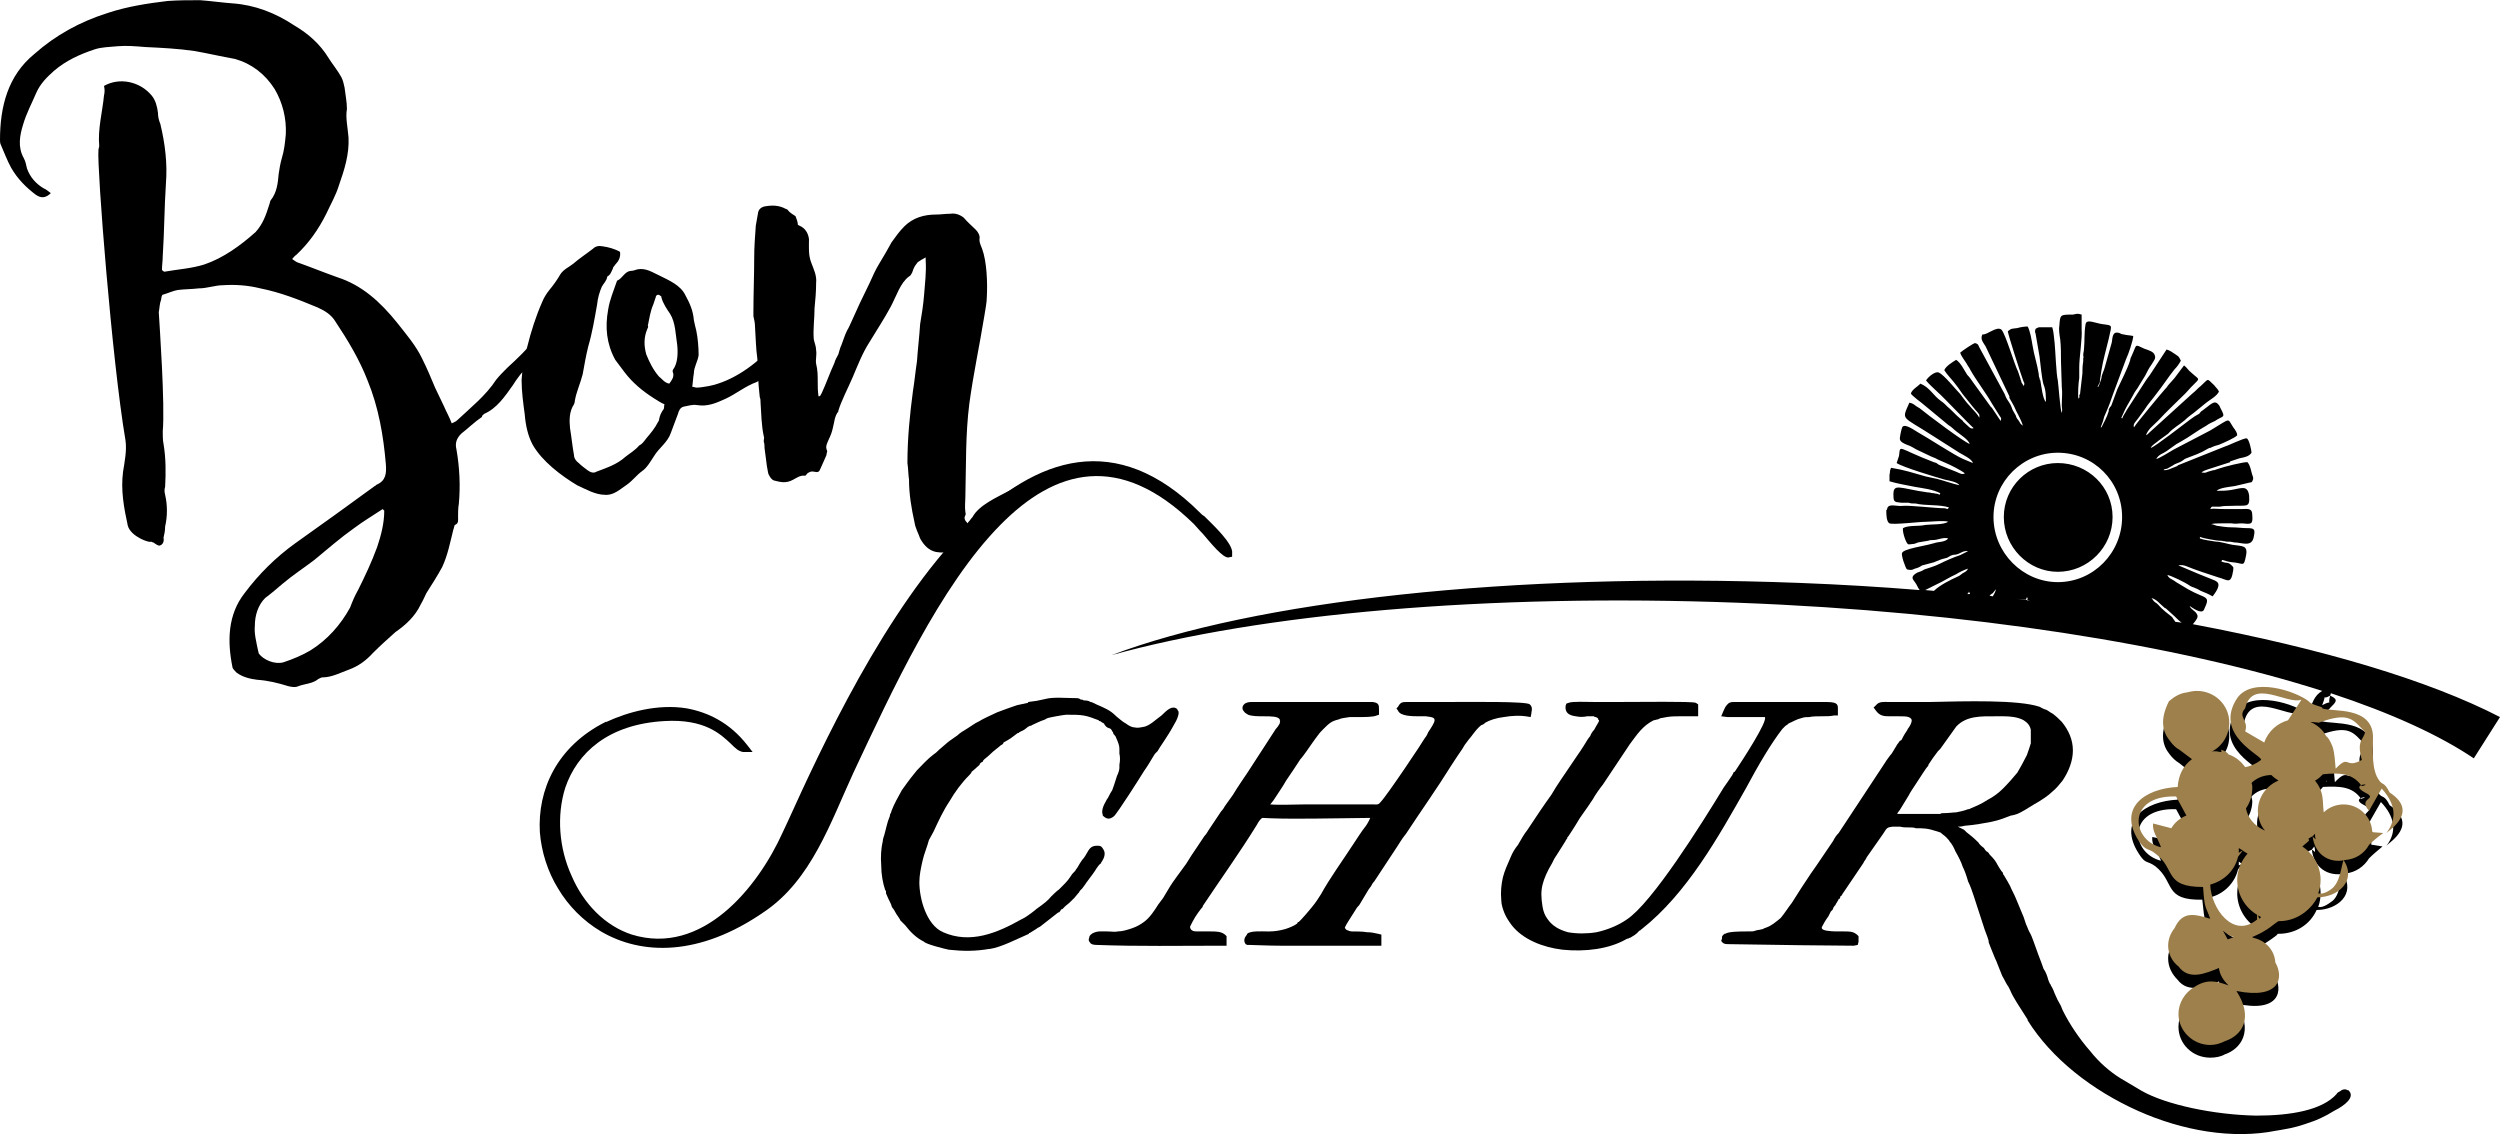 <?xml version="1.0" encoding="UTF-8"?>
<!DOCTYPE svg PUBLIC "-//W3C//DTD SVG 1.1//EN" "http://www.w3.org/Graphics/SVG/1.1/DTD/svg11.dtd">
<!-- Creator: CorelDRAW X8 -->
<svg xmlns="http://www.w3.org/2000/svg" xml:space="preserve" width="114.829mm" height="52.09mm" version="1.1" style="shape-rendering:geometricPrecision; text-rendering:geometricPrecision; image-rendering:optimizeQuality; fill-rule:evenodd; clip-rule:evenodd"
viewBox="0 0 3149 1428"
 xmlns:xlink="http://www.w3.org/1999/xlink">
 <defs>
  <style type="text/css">
   <![CDATA[
    .fil1 {fill:black}
    .fil2 {fill:#9E804C}
    .fil0 {fill:black;fill-rule:nonzero}
   ]]>
  </style>
 </defs>
 <g id="Ebene_x0020_1">
  <g id="_2799900233776">
   <path class="fil0" d="M674 426c-10,14 -22,25 -35,37 -4,4 -10,10 -14,15 -13,20 -32,35 -49,51 -2,2 -5,3 -7,4 -3,-8 -7,-15 -10,-22 -4,-8 -7,-15 -11,-23 -5,-12 -10,-24 -16,-36 -8,-17 -21,-32 -32,-46 -21,-26 -44,-47 -75,-57 -17,-6 -34,-13 -51,-19 -2,-1 -3,-2 -6,-4 2,-2 3,-4 5,-5 16,-15 28,-32 38,-52 6,-13 12,-23 16,-36 7,-20 13,-39 12,-60 -1,-13 -4,-25 -2,-36 0,-9 -2,-18 -3,-27 -1,-5 -2,-9 -4,-13 -5,-9 -11,-16 -16,-24 -11,-18 -26,-31 -43,-41 -24,-16 -50,-26 -78,-28 -14,-1 -27,-3 -41,-4 -14,0 -27,0 -41,1 -25,3 -51,7 -75,15 -35,11 -66,28 -93,52 -33,27 -43,66 -43,108 0,2 0,4 1,6 4,9 8,20 13,29 8,14 19,25 31,34 7,5 13,4 19,-2 -3,-2 -6,-5 -9,-6 -10,-6 -17,-14 -21,-25 -1,-5 -2,-9 -4,-13 -8,-14 -5,-29 -1,-42 4,-14 11,-27 17,-41 5,-11 13,-19 22,-27 15,-13 33,-21 51,-27 9,-3 19,-3 29,-4 11,-1 23,0 35,1 21,1 41,2 62,5 17,3 34,7 51,10 21,6 38,19 50,38 10,17 15,37 14,57 -1,11 -2,20 -5,30 -2,7 -3,13 -4,20 -1,11 -2,23 -10,33 -1,1 -1,4 -2,6 -4,13 -8,24 -17,34 -19,17 -41,33 -65,41 -16,5 -33,6 -50,9 -1,0 -1,-1 -3,-2 0,-6 1,-12 1,-18 2,-30 2,-61 4,-91 2,-25 -1,-50 -7,-75 -2,-5 -3,-9 -3,-14 -1,-8 -3,-16 -8,-22 -15,-18 -41,-23 -60,-12 1,4 1,8 0,12 -2,21 -8,42 -6,64 0,1 -1,3 -1,5 -2,21 17,265 34,365 2,13 -1,27 -3,40 -3,23 1,45 6,68 4,14 28,22 29,20 1,0 2,1 3,1 2,1 5,4 8,4 4,-1 6,-5 5,-10 1,-4 2,-9 2,-14 3,-13 3,-27 0,-40 -1,-4 -1,-7 0,-10 1,-18 1,-36 -2,-54 -1,-5 -1,-10 -1,-16 3,-33 -4,-133 -5,-150 1,-5 1,-11 3,-16 0,-2 1,-6 2,-6 7,-2 13,-5 19,-6 8,-1 18,-1 26,-2 11,0 21,-4 31,-4 15,-1 31,0 47,4 25,5 48,14 72,24 9,4 17,9 22,17 16,24 31,49 41,75 14,34 20,70 23,105 1,12 0,21 -11,26 -1,0 -2,2 -3,2 -33,24 -66,48 -100,72 -25,18 -46,39 -64,63 -21,27 -22,60 -15,94 1,2 4,5 5,6 8,6 18,8 26,9 14,1 26,4 39,8 4,1 9,2 13,0 8,-3 18,-3 25,-9 2,-1 4,-2 5,-2 12,0 23,-6 34,-10 11,-4 21,-11 30,-21 9,-9 18,-17 28,-26 13,-9 25,-20 32,-35 3,-5 5,-10 7,-14 7,-11 14,-22 20,-33 7,-15 10,-31 14,-47 1,-2 1,-5 2,-6 5,-2 4,-6 4,-10 0,-6 0,-11 1,-17 2,-22 1,-45 -3,-68 -2,-8 0,-14 6,-20 9,-7 17,-15 26,-21 0,-2 2,-3 3,-4 16,-7 26,-22 36,-36 11,-18 26,-32 41,-46 -1,-13 -1,-13 -13,-13zm-199 263c-7,19 -15,36 -24,54 -4,7 -7,14 -10,22 -12,22 -29,41 -50,54 -10,6 -22,11 -34,15 -11,3 -25,-3 -31,-11 0,-1 -1,-3 -1,-4 -2,-10 -5,-21 -4,-31 0,-13 4,-26 13,-35 8,-6 15,-12 22,-18 13,-11 27,-20 40,-30 17,-14 33,-28 50,-40 12,-9 24,-16 36,-24l2 2c0,16 -4,31 -9,46zm306 -372c-7,-4 -15,-6 -22,-7 -5,-1 -9,0 -12,3 -9,7 -17,12 -25,19 -5,4 -12,7 -16,13 -4,7 -9,14 -14,20 -4,5 -7,10 -9,15 -8,18 -14,37 -19,57 -4,13 -6,27 -7,41 0,15 2,29 4,44 1,13 4,27 10,38 12,21 36,39 56,51 11,5 23,12 35,12 11,1 19,-7 28,-13 7,-5 12,-12 19,-17 6,-4 11,-13 15,-19 6,-10 17,-17 21,-29 3,-8 6,-16 9,-24 1,-4 3,-8 7,-9 6,-1 11,-3 17,-2 13,2 23,-2 36,-8 13,-6 25,-16 39,-21 10,-5 42,-37 45,-50 -2,-3 -5,-5 -9,-6 -3,-2 -6,-1 -9,0 -1,1 -2,3 -3,5 -1,2 -3,4 -4,6 -21,23 -50,44 -80,50 -6,1 -11,2 -16,2 -1,0 -3,-1 -5,-1 1,-7 1,-12 2,-17 0,-8 5,-15 6,-23 0,-9 -1,-22 -3,-31 -1,-4 -2,-8 -3,-13 -1,-12 -5,-21 -11,-32 -6,-12 -20,-18 -32,-24 -9,-4 -17,-10 -28,-8 -3,1 -6,2 -9,2 -7,1 -10,9 -16,12 0,0 -1,0 -1,1 -4,12 -9,23 -11,36 -4,22 -2,43 9,63 4,5 8,11 12,16 10,13 22,23 36,32 5,3 9,6 14,8 -1,3 0,4 -1,6 -3,4 -5,8 -6,14 0,1 -1,2 -1,2 -4,8 -9,14 -15,21 -3,4 -5,7 -9,9 -5,6 -12,10 -17,14 -11,10 -24,14 -37,19 -3,2 -7,1 -11,-2 -4,-3 -8,-6 -11,-9 -3,-2 -6,-6 -6,-10 -2,-11 -3,-22 -5,-34 -1,-10 -1,-21 5,-30 1,-2 1,-3 1,-4 2,-12 7,-22 10,-34 2,-11 4,-23 7,-35 5,-17 8,-35 11,-52 1,-9 3,-16 6,-23 2,-4 6,-7 7,-13 0,0 0,0 0,0 4,-2 5,-6 7,-10 0,-2 2,-3 3,-5 4,-4 7,-9 6,-16zm62 166c-6,-1 -9,-6 -13,-9 -7,-8 -12,-18 -16,-28 -3,-11 -3,-21 1,-31 1,-2 2,-4 1,-5 2,-9 3,-18 7,-27 1,-3 2,-6 3,-9 0,-2 2,-3 3,-3 2,0 3,2 4,2 0,0 0,1 0,1 2,8 7,15 11,21 7,11 7,27 9,39 1,9 1,23 -5,31 -1,1 -1,3 0,5 1,5 -2,9 -5,13zm397 -86c1,-7 3,-16 3,-23 1,-18 0,-45 -6,-61 -2,-5 -4,-9 -3,-14 0,-3 -2,-7 -5,-10 -5,-5 -10,-9 -15,-15 -5,-4 -11,-6 -17,-5 -6,0 -12,1 -18,1 -15,0 -29,4 -40,15 -6,6 -11,13 -16,20 -5,9 -10,18 -15,26 -5,8 -9,17 -13,26 -8,16 -16,33 -23,49 -2,4 -3,7 -5,10 -3,6 -5,13 -7,18 -2,4 -3,9 -4,12 -2,4 -4,7 -5,11 -6,13 -10,25 -16,38 -1,1 -1,4 -4,4 -1,-7 -1,-12 -1,-19 0,-7 0,-14 -2,-22 -1,-5 1,-11 0,-17 0,-5 -2,-9 -3,-14 -1,-13 1,-26 1,-39 1,-10 2,-21 2,-32 1,-9 -3,-17 -6,-25 -4,-10 -3,-20 -3,-30 -1,-8 -5,-14 -12,-17 -1,0 -1,-1 -2,-1 0,-4 -2,-8 -3,-11 -3,-2 -7,-4 -10,-8 0,0 -1,-1 -2,-1 -9,-5 -18,-5 -28,-3 -3,1 -6,3 -7,7 -1,6 -2,12 -3,17 -1,14 -2,27 -2,40 0,23 -1,46 -1,68 0,2 0,4 0,6 1,4 2,9 2,13 1,14 1,27 3,41 0,7 0,13 1,20 0,9 1,19 2,28 1,2 1,5 1,7 1,14 1,28 4,42 1,2 0,4 0,7 1,2 1,6 1,8 1,8 2,15 3,23 1,4 1,7 2,10 2,4 4,7 7,8 8,2 15,4 24,-1 4,-2 9,-6 15,-5 1,0 2,-2 3,-3 3,-2 5,-3 9,-2 4,1 6,0 7,-3 3,-7 6,-13 8,-18 0,-2 1,-4 1,-5 -3,-6 0,-10 2,-15 2,-4 4,-9 5,-14 2,-7 2,-15 7,-21 0,0 0,-1 0,-1 4,-13 12,-28 18,-42 6,-14 12,-30 21,-44 9,-15 19,-30 27,-45 7,-13 12,-30 23,-38 2,-1 3,-3 4,-5 1,-3 2,-6 4,-9 1,-1 2,-3 3,-4 3,-2 6,-4 10,-6 0,2 0,3 0,4 1,15 -1,29 -2,43 -1,13 -3,25 -5,37 -1,16 -3,32 -4,47 -2,13 -3,25 -5,37 -4,30 -7,60 -7,91 1,6 1,14 2,21 0,18 3,36 7,54 1,7 5,14 7,20 5,9 11,15 20,17 29,5 57,-16 73,-38 16,-23 46,-29 57,-55 11,-10 -4,-4 -38,16 -15,8 -38,18 -46,33 -2,2 -3,4 -4,5 -1,1 -2,2 -2,3 -4,-4 -4,-5 -4,-8 1,-2 2,-4 1,-6 -1,-7 0,-14 0,-21 1,-38 0,-77 5,-116 5,-37 13,-74 19,-111z"/>
   <path class="fil1" d="M2382 1030c-4,-1 1,-5 2,-7 1,-1 3,-4 4,-5l11 -19c7,-9 20,-32 26,-39l10 -15c1,-2 3,-3 4,-5l21 -29c17,-18 42,-14 64,-14 14,0 37,3 39,22 1,6 1,11 0,17 -1,12 -12,31 -18,40 -9,13 -25,28 -38,36 -12,7 -14,7 -26,12 -11,4 -20,5 -32,5 -4,1 -4,2 -8,2 -3,-1 -7,-1 -10,-1 -6,0 -12,0 -18,0 -3,0 -30,0 -31,0zm4 -134c5,1 16,0 20,2 11,5 8,13 2,22 -2,4 -8,13 -9,15 -2,2 -2,2 -4,5l-6 10c-4,5 -5,6 -10,14l-59 88c-2,3 -5,6 -7,10 -16,25 -35,51 -51,78 -8,12 -21,29 -35,33 -5,2 0,1 -10,3 -6,1 -7,3 -14,3 -3,0 -24,-1 -27,1 -1,1 -1,1 -2,3 9,6 71,1 85,2 13,0 25,0 38,0 12,0 26,0 38,1l0 -5c-4,-4 -8,-2 -17,-2 -7,0 -35,1 -28,-15 3,-6 8,-12 12,-19 1,-2 2,-4 4,-6 2,-4 1,-1 4,-6 1,-2 2,-4 4,-7 1,-2 2,-3 4,-5l25 -37c1,-3 2,-5 4,-7l20 -30c7,-12 7,-11 19,-12 11,1 11,1 20,2 15,0 21,0 36,5 2,1 4,1 7,3 3,3 9,8 11,12 5,6 14,24 18,32 5,12 9,25 13,37l15 43c2,5 3,11 5,16 1,7 7,20 10,27 4,10 9,19 13,29 4,6 7,12 11,18l13 23c60,94 199,158 308,137 5,-1 21,-3 25,-5 2,-1 2,-1 5,-1l16 -6c5,-2 49,-21 43,-29 -3,-2 -6,2 -8,3 -42,48 -197,29 -252,-2l-26 -16c-31,-18 -59,-55 -75,-87 -4,-7 -9,-16 -11,-24 -2,-3 -4,-6 -5,-9 -2,-5 -5,-14 -8,-20 -2,-2 -15,-40 -18,-46 -3,-6 -5,-14 -8,-20l-10 -24c-4,-10 -9,-19 -15,-28 -1,-2 -1,-3 -2,-5 -7,-10 -7,-11 -15,-20 -3,-4 -4,-5 -7,-8 -10,-9 -7,-8 -22,-20 -3,-3 -19,-14 -18,-16 5,2 43,-4 52,-6 13,-3 20,-7 32,-11 11,-3 33,-18 42,-26 30,-26 34,-66 2,-89 -3,-2 -12,-7 -16,-8 -32,-11 -130,-6 -169,-6 -5,0 -11,-1 -16,-1 -5,1 -12,-1 -15,3 5,6 12,4 19,4z"/>
   <path class="fil0" d="M2390 1024l0 1 3 0c8,0 18,0 20,0l7 0c4,0 8,0 11,0l0 0 10 0 0 0c1,0 2,0 3,0l0 0c1,-1 2,-1 4,-1 7,0 12,-1 16,-1 5,-1 10,-2 15,-4l0 0 1 0 0 0c11,-5 13,-5 24,-12 6,-3 13,-8 19,-14 7,-7 13,-14 18,-20 3,-5 8,-14 12,-22 2,-6 4,-11 5,-15 0,-3 0,-6 0,-8l0 0c0,-3 0,-6 0,-9 -1,-5 -4,-9 -9,-12 -7,-4 -17,-5 -25,-5l0 0c-3,0 -7,0 -10,0 -18,0 -37,-1 -50,13l-20 28c-1,1 -2,2 -3,3l0 0c-4,5 -8,11 -12,17l0 0 0 1c-3,3 -9,13 -15,22 -4,6 -8,12 -10,16l-11 18c-1,1 -2,3 -3,4zm2 -122c-3,0 -5,0 -6,0l0 0c-2,0 -3,0 -5,0 -7,0 -13,0 -18,-7l-3 -4 3 -3c4,-5 10,-4 16,-4 1,0 2,0 3,0 3,0 7,0 11,0l0 0 5 0c9,0 20,0 32,0 46,-1 112,-3 139,6l0 0c2,1 5,3 9,4l0 0c3,2 6,4 8,5 4,3 8,7 11,10 9,11 14,23 14,36 0,13 -5,26 -13,38 -4,5 -8,10 -13,14 -5,5 -14,11 -23,16 -8,5 -16,10 -21,12 -4,1 -6,2 -8,2l0 0c-8,3 -15,6 -25,8 -5,1 -21,4 -34,5 -3,1 -6,1 -8,1 2,1 6,3 8,4l0 0 3 3 0 0c9,7 12,10 15,13l0 0c1,2 3,4 7,7 1,2 2,3 3,4l0 0c2,1 3,2 4,4 6,6 8,9 10,13l0 0c1,2 3,5 5,8 1,1 2,2 2,3l0 0c0,1 0,1 1,2l0 0c3,5 6,10 8,14 2,5 5,10 7,15l0 0 10 24 0 0c1,3 2,6 3,9 2,4 3,8 5,11 2,3 6,15 10,26 4,10 7,19 7,19l0 0c3,4 5,10 6,14l0 0c1,3 2,5 3,6 0,1 1,2 2,4 1,2 2,4 3,7 2,5 5,11 8,16l0 0c1,3 2,5 3,7l0 0c8,16 20,34 34,50 11,14 25,26 38,34l27 16 0 0c30,17 90,30 144,31 44,0 83,-7 101,-27 1,-2 3,-3 5,-4l0 0c2,-2 6,-3 9,-1l1 0 1 1c7,8 -5,18 -19,25 -11,7 -23,12 -26,13l0 0c-17,6 -23,8 -41,11l0 0 -6 1 0 0c-55,11 -118,0 -174,-25 -58,-26 -109,-66 -139,-114l0 -1 -14 -22 0 0c-3,-5 -6,-10 -8,-15l0 0 -2 -4 0 0c-3,-4 -5,-9 -8,-14l0 0c-2,-5 -4,-10 -6,-15 -1,-3 -2,-5 -3,-7 -3,-7 -6,-15 -8,-20 0,-3 -1,-5 -2,-8l0 0c-1,-3 -2,-5 -3,-8l0 0 -14 -43 0 0c-2,-6 -4,-12 -7,-18 -2,-7 -4,-13 -7,-19 -1,-4 -5,-12 -9,-19 -2,-5 -5,-10 -7,-12 -1,-2 -3,-4 -5,-6l0 0c-2,-2 -4,-3 -6,-5 0,0 -1,-1 -2,-1 -1,0 -2,-1 -3,-1l0 0c-12,-4 -17,-4 -27,-4 -2,-1 -5,-1 -7,-1l-1 0c-6,0 -7,0 -12,-1l-7 0 -2 0 0 0c-7,1 -7,1 -12,9l0 0 -21 30 0 0c0,1 -3,5 -3,5l-1 2 -25 37 0 0c-1,1 -1,2 -2,3 0,1 -1,1 -2,2l0 0c0,2 -1,3 -1,3l-1 0c0,1 -1,2 -2,4 -2,3 -2,3 -2,4l0 0c-1,0 -1,1 -2,2 -1,1 -1,3 -2,4l0 0 -2 2 0 0c-1,2 -2,4 -3,6 -3,4 -6,9 -8,13 -1,2 0,3 2,4 5,2 15,2 19,2l0 0 2 0 0 0c2,0 4,0 5,0 7,0 11,0 16,4l2 2 0 3 0 4 -1 4 -5 1c-22,0 -102,-1 -159,-2 -4,0 -6,-1 -8,-4l1 -3 0 -1 0 0c0,-1 0,-2 1,-3l0 0c1,-1 1,-1 2,-2l0 0 1 0 0 0c4,-3 20,-3 27,-3l4 0c3,0 5,0 7,-1l0 0c1,0 3,-1 5,-1 5,-1 5,-1 6,-2l0 0c0,0 1,0 3,-1 6,-2 12,-7 18,-12 5,-6 10,-14 14,-19 8,-13 16,-25 24,-37 10,-14 19,-28 28,-41 2,-4 4,-7 7,-10l0 0 58 -88c3,-5 5,-7 7,-10 1,-1 2,-2 3,-4l6 -10 0 0c2,-2 2,-3 3,-4l2 -1 0 0c1,-2 4,-8 7,-12l1 -2 0 0c3,-4 5,-8 5,-11 0,-1 -1,-3 -4,-4 -2,-1 -8,-1 -12,-1l0 0z"/>
   <path class="fil1" d="M2004 897c3,0 6,0 9,1 3,2 4,2 5,5 4,6 -5,16 -11,26 -3,6 -11,19 -15,25l-21 31c-9,13 -19,27 -27,39l-16 24c-5,9 -15,24 -20,33 -9,19 -14,31 -12,53 1,9 7,20 12,27 29,36 100,38 137,17 2,-1 5,-2 8,-3 8,-5 7,-6 12,-10 84,-67 132,-195 176,-251 2,-2 3,-3 5,-5 7,-4 11,-8 23,-10 3,-1 6,-1 9,-2 9,-1 25,0 31,-1 1,-5 3,-7 -10,-7l-116 0c-3,0 -6,5 -7,8 28,1 49,0 51,3 7,9 -35,70 -40,79 -21,32 -97,158 -135,184 -34,24 -105,31 -115,-20 -4,-25 2,-37 13,-59 2,-4 4,-6 6,-9l11 -19c1,-2 2,-2 3,-4 3,-4 15,-25 20,-32 8,-11 17,-26 24,-35 4,-6 9,-13 12,-18l18 -27c12,-16 19,-29 37,-38 3,-1 8,-2 11,-3 11,-3 17,-3 27,-3l15 0 0 -5c-6,-3 -98,-2 -117,-2 -8,0 -34,0 -39,1 -2,10 19,7 26,7z"/>
   <path class="fil0" d="M2008 902c-1,0 -3,0 -4,0l0 0c-1,0 -3,0 -5,0l0 0c-4,1 -10,1 -14,0 -8,-1 -14,-4 -13,-13l1 -3 3 -1c5,-2 22,-1 34,-1 2,0 4,0 7,0l0 0 17 0c34,0 96,-1 102,1l3 2 0 4 0 5 0 6 -5 0 -15 0 -2 0c-9,0 -14,0 -23,2 -2,0 -4,1 -6,2l0 0c-2,0 -3,1 -5,1l0 0c-14,7 -21,18 -30,30l-4 6 -18 27 0 0c-2,3 -4,6 -6,9 -2,3 -4,6 -6,9l0 0c-4,5 -9,12 -13,19 -4,6 -8,12 -11,16 -3,4 -7,10 -11,17 -4,6 -8,13 -10,15l0 1c0,0 -2,2 -2,3l0 0 -12 19c-1,1 -1,2 -2,3 -1,2 -2,4 -3,6 -6,10 -10,19 -12,27 -2,8 -2,16 0,28 1,6 3,11 6,15 6,9 15,14 26,17 11,2 24,2 36,0 14,-3 28,-9 38,-16 32,-21 94,-120 122,-166 5,-7 9,-13 11,-16l0 0 2 -4 1 0c10,-15 42,-64 38,-69 0,0 -8,0 -20,0l0 0c-7,0 -17,0 -27,0l-8 -1 3 -7c1,-2 2,-5 4,-7l0 0c2,-3 5,-4 8,-4l0 0 116 0c14,0 16,2 16,8l0 0c0,1 0,2 0,3l0 0c0,0 0,1 0,1l0 5 -5 0c-4,1 -10,1 -16,1 -5,0 -11,0 -15,1 -3,0 -6,0 -9,1l0 0 0 0c-8,2 -12,5 -17,7l0 0c-1,1 -2,2 -4,3 -1,1 -2,2 -3,3l0 0 -1 1c-14,18 -30,45 -46,75 -34,60 -74,132 -131,177l0 0c-1,1 -2,1 -2,2l-1 0c-2,2 -3,4 -10,8l0 0c-1,1 -3,1 -4,2l0 0c-2,0 -3,1 -3,1 -21,12 -51,16 -80,13 -25,-3 -50,-13 -64,-31 -3,-4 -7,-10 -9,-15 -2,-5 -4,-11 -4,-16 -1,-11 0,-20 2,-29 2,-8 6,-17 10,-26 2,-5 5,-10 9,-15 4,-7 8,-14 12,-19l0 0 16 -24 0 0c4,-6 9,-13 14,-20 4,-7 8,-13 12,-19l0 0 21 -31c2,-3 5,-7 8,-12 3,-5 6,-10 8,-12l0 0c1,-3 3,-6 5,-8 3,-6 7,-11 6,-12l-1 -1 0 -1c0,0 -1,-1 -1,-1l0 0 -2 -1 0 0c-1,0 -2,0 -2,-1z"/>
   <path class="fil1" d="M1617 904c3,5 -2,13 -5,17l-35 54c-6,8 -13,20 -19,29l-10 14c-4,6 -14,19 -17,24 -2,4 -6,9 -9,14l-10 15c-8,12 -28,40 -33,48l-10 15c-7,11 -14,24 -25,32 -9,7 -24,12 -35,13 -6,0 -18,0 -24,0 -6,0 -13,5 -4,6 52,1 106,1 158,1l0 -5c-4,-4 -11,-2 -20,-2 -3,0 -7,0 -11,0 -6,0 -12,-4 -15,-10 -1,-4 14,-27 17,-31l61 -90c1,-2 1,-3 2,-4 1,-1 2,-2 3,-4 2,-3 7,-12 10,-14 1,-1 147,0 147,0 1,2 -8,17 -9,19 -8,11 -27,41 -36,54 -1,2 -2,4 -4,6 -3,5 -13,19 -16,24 -5,10 -18,25 -26,33 -1,2 -3,3 -5,5 -8,7 -27,12 -38,12 -3,0 -21,-1 -23,1 -1,1 -3,4 -2,5 17,0 110,0 123,0l38 1 0 -5c-8,-2 -22,-2 -31,-2 -6,0 -16,-4 -15,-11 0,-6 14,-25 18,-31l12 -20c3,-4 5,-6 7,-10l29 -44c5,-7 18,-27 23,-35l26 -38c10,-13 24,-36 33,-50 3,-4 4,-6 7,-9 4,-7 9,-13 14,-18 4,-4 5,-4 10,-7 13,-9 42,-12 55,-9 1,-3 2,-5 0,-7 -2,-2 -103,-1 -119,-1l-30 0c-5,0 -7,0 -8,3 2,6 23,4 30,5 29,2 14,18 5,33 -1,1 -1,2 -2,3 -4,6 -3,5 -6,10 -2,2 -3,4 -4,6l-21 30c-7,9 -18,28 -25,35 -6,6 -8,5 -17,5 -25,-1 -56,0 -83,0 -6,0 -13,0 -20,0 -4,0 -33,1 -31,-4l7 -10c12,-16 24,-36 35,-52 6,-9 15,-23 21,-30 6,-6 11,-13 18,-17 7,-5 16,-7 26,-8 4,-1 29,0 33,-2 -1,-4 1,-6 -4,-6l-152 0c-9,0 -4,4 -2,5 13,4 38,-3 43,9z"/>
   <path class="fil0" d="M1612 911c0,-2 1,-3 0,-4l0 0 0 -1c-2,-4 -11,-4 -20,-4 -7,0 -15,0 -20,-2l0 0c-1,-1 -4,-2 -5,-4 -1,-1 -2,-3 -2,-4 0,-3 1,-4 3,-6l0 0c2,-1 4,-2 8,-2l152 0 0 0 1 0c8,1 8,4 8,10 0,0 0,1 0,2l0 4 -3 1c-4,2 -16,2 -25,2 -4,0 -8,0 -9,0 -5,1 -10,1 -14,3 -4,1 -7,2 -10,4 -3,2 -6,5 -9,8 -2,2 -5,5 -7,8 -4,5 -10,14 -15,21 -3,4 -5,7 -7,9l0 0c-5,8 -12,18 -18,27 -5,9 -11,17 -16,25l-4 5c11,1 32,0 43,0 12,0 20,0 29,0 18,0 38,0 54,0 2,0 3,0 4,0l0 0c4,0 6,1 9,-3 8,-8 54,-77 56,-81 2,-2 3,-5 4,-7 4,-6 8,-12 8,-15 0,-3 -2,-4 -11,-5 -2,0 -4,0 -7,0l0 0c-10,0 -25,0 -28,-7l-2 -3 2 -2c3,-6 6,-6 11,-6l2 0 30 0 16 0c35,0 103,-1 107,3 3,3 3,6 2,10l0 0 0 1 -1 5 -6 -1c-6,-1 -17,-1 -28,1 -9,1 -18,4 -23,7l0 0c-2,2 -4,3 -5,3 -4,3 -8,8 -11,12 -2,3 -5,6 -7,9l0 0 -3 4 0 0 -3 5 0 0c-4,6 -9,13 -14,21 -18,29 -38,57 -57,86 -5,6 -9,13 -11,16l-29 44c-2,2 -3,4 -4,6l0 0c-1,1 -2,3 -3,4l0 0 -12 20 0 0c-1,1 -3,3 -4,5 -5,8 -13,20 -14,23l0 0c0,1 1,2 2,3 2,1 5,2 7,2l0 0 1 0 0 0c5,0 12,0 18,1 5,0 10,1 14,2l4 1 0 5 0 4 0 5 -5 0 -38 0 0 0 -82 0c-19,0 -35,-1 -41,-1l-3 0 -2 -1c-2,-3 -2,-5 -1,-8 1,-2 3,-4 3,-5 4,-4 18,-3 25,-3 1,0 2,0 3,0l0 0c6,0 13,-1 20,-3 6,-2 11,-4 15,-7 0,-1 1,-2 2,-2l0 0 3 -3 0 0c3,-3 8,-9 13,-15 5,-6 9,-12 12,-17 11,-20 27,-42 40,-62 6,-9 11,-17 15,-22l0 0c1,-1 5,-7 7,-12 -12,0 -59,1 -96,1 -23,0 -40,-1 -40,-1l0 0c-2,1 -5,5 -7,9 -21,34 -46,69 -68,102l0 1c-2,2 -9,11 -13,19 -2,4 -3,6 -3,6 0,2 1,4 3,5 2,1 4,1 6,1l0 0 11 0 0 0c3,0 4,0 5,0 8,0 14,0 19,4l2 2 0 2 0 5 0 5 -6 0c-53,0 -105,1 -158,-1l0 0c-4,0 -7,-1 -8,-3l0 0c-2,-2 -2,-4 -1,-6 0,-2 1,-3 2,-4 2,-2 7,-4 11,-4 2,0 6,0 9,0 6,0 11,1 14,0 6,0 12,-2 18,-4 6,-2 11,-5 15,-8 7,-5 13,-14 18,-22l0 0c2,-3 4,-5 6,-8l0 0 9 -15c3,-5 12,-17 20,-28 5,-8 10,-16 13,-20l0 0 10 -15 0 0c2,-2 4,-5 5,-7 2,-3 6,-9 16,-24 2,-2 4,-5 5,-7l0 0 10 -14c6,-10 13,-20 19,-29l0 0 35 -54 0 0c2,-2 4,-5 5,-7zm117 119l0 0 -1 0c1,0 2,1 1,0z"/>
   <path class="fil1" d="M837 902c74,-4 86,38 99,39 -49,-63 -126,-47 -170,-27 -180,90 -33,385 194,230 5,-4 15,-11 19,-15 3,-3 6,-6 9,-9 5,-5 15,-19 19,-25 81,-116 246,-689 501,-439 8,8 33,41 39,40 1,-10 -33,-40 -38,-46 -238,-238 -452,257 -518,401 -7,14 -14,28 -21,42 -1,2 -3,4 -4,7l-8 12c-2,3 -3,5 -5,7 -220,232 -380,-201 -116,-217z"/>
   <path class="fil0" d="M920 936c-12,-11 -32,-31 -83,-28 -71,4 -110,40 -125,84 -11,35 -8,76 8,111 15,35 42,63 76,74l0 0c88,27 158,-58 190,-129l7 -15c40,-88 122,-267 226,-371 86,-86 187,-122 293,-16 2,2 3,3 5,4 11,11 37,35 35,47l0 4 -5 1c-7,0 -21,-17 -32,-30 -5,-5 -9,-10 -11,-12 -94,-92 -175,-69 -244,1 -76,77 -137,210 -185,312 -29,63 -53,135 -112,175 -82,57 -155,55 -206,25 -22,-13 -41,-32 -54,-54 -13,-21 -21,-46 -23,-71 -3,-53 21,-108 83,-139l1 0c26,-12 64,-23 101,-17 27,5 54,18 76,46l7 9 -12 0c-6,-1 -10,-5 -16,-11z"/>
   <path class="fil1" d="M1163 1180c2,0 16,9 32,10 7,1 14,1 21,2 1,0 3,0 5,0 2,0 14,0 16,-1 8,-2 20,-2 26,-7 3,-2 5,-1 8,-2l22 -11c5,-4 9,-6 14,-9l23 -17c0,-1 0,-1 0,-1 3,-1 3,-2 5,-4 7,-6 7,-5 14,-13l5 -6c3,-5 2,-2 5,-6 2,-2 3,-4 5,-6 3,-5 16,-22 18,-26 1,-1 2,-1 3,-3 4,-7 -4,-15 -9,-6 -5,9 -10,15 -14,20 -1,3 -2,4 -4,6 -5,7 -5,9 -15,19 -2,2 -3,3 -5,5 -11,10 -13,14 -30,26 -7,5 -11,8 -20,13 -2,1 -4,3 -6,4 -11,6 -20,10 -31,14 -4,1 -6,1 -9,2 -4,1 -26,3 -30,3 -14,-3 -11,0 -27,-7 -13,-6 -11,-8 -16,-14l-1 -2c-3,0 -1,1 -2,-2l-5 -8c-8,-13 -9,-26 -9,-42 0,-18 7,-39 13,-55l6 -12c12,-25 26,-51 46,-72 2,-2 2,-3 4,-5l9 -8c3,-4 2,-2 4,-4 1,-1 1,-2 2,-3 2,-2 18,-15 21,-17 2,-2 2,-3 5,-4 6,-4 12,-9 17,-12 1,-1 2,-1 3,-2 3,-2 6,-4 10,-6 2,-2 3,-2 6,-3 9,-5 12,-5 17,-8 4,-2 24,-6 28,-6 19,0 27,1 43,8 1,1 2,1 3,2 2,1 1,1 3,1 1,2 3,3 4,4 2,3 6,2 10,9 1,2 1,2 2,4 1,1 1,1 2,3 6,13 5,13 6,23 1,7 0,13 -1,19 0,7 -7,25 -9,30 -3,6 -5,8 -7,13 -2,3 -7,10 -5,14 5,7 16,-14 17,-17 5,-10 11,-17 14,-22 6,-9 18,-26 24,-36 1,-1 3,-4 4,-7 4,-5 29,-39 26,-45 -4,-4 -21,19 -36,23 -11,3 -18,2 -28,-4 -5,-3 -9,-7 -13,-11 -7,-6 -14,-9 -23,-13 -7,-3 -5,-2 -9,-3 -4,-2 -6,-2 -10,-3 -3,-1 -2,-2 -10,-2 -36,-1 -24,1 -54,6l-14 4c-17,4 -32,11 -47,19 -7,4 -19,12 -25,17l-11 8c-7,5 -12,10 -20,16 -8,7 -16,16 -24,24 -11,12 -21,31 -27,45 -1,3 -2,6 -3,9 -3,6 -6,22 -8,28 -4,16 -2,43 3,59 1,1 1,3 2,5 2,5 5,11 7,17 1,1 9,13 10,14 1,3 3,5 5,7 2,2 4,4 6,6 5,4 8,10 13,12z"/>
   <path class="fil0" d="M1164 1186c-10,-5 -17,-12 -24,-21 -1,-1 -2,-2 -3,-3 -1,-1 -2,-2 -3,-3 0,-1 -3,-5 -5,-8 -2,-4 -4,-7 -5,-8l0 0c-1,-1 -1,-3 -2,-5 -2,-4 -4,-8 -6,-13l0 0c0,-1 0,-2 0,-2l0 -1c0,0 -1,-1 -1,-1 -3,-9 -5,-20 -5,-31 -1,-11 0,-23 2,-31l0 0c0,-2 1,-5 2,-8 2,-7 4,-17 6,-21 1,-2 1,-3 1,-4 1,-2 2,-4 2,-5 3,-8 8,-17 13,-26l0 0c5,-7 10,-14 15,-20l0 0 4 -5 0 0c7,-7 13,-14 21,-20 3,-2 5,-4 7,-6 5,-4 9,-8 13,-11l0 0 10 -7c3,-3 8,-6 13,-9 5,-3 10,-7 13,-8 8,-5 16,-8 24,-12 8,-3 16,-6 25,-9l0 0 14 -3 0 -1c9,-1 14,-2 18,-3 9,-2 11,-3 37,-2 6,0 8,0 10,1l0 0c0,0 1,1 2,1l0 0c1,0 2,0 3,1 2,0 4,0 7,1 1,1 2,1 2,1l0 0c1,0 3,1 7,3 5,2 9,4 13,6 4,2 8,5 11,8l1 1c4,3 8,7 12,9 4,3 8,5 11,5 4,1 8,0 13,-1 7,-2 14,-9 21,-14 8,-8 14,-13 20,-8l0 1 1 1c2,3 -1,11 -6,19 -7,13 -18,28 -20,32 -1,1 -2,2 -3,3l0 0c-1,1 -1,2 -2,3 -3,5 -7,12 -12,19 -3,5 -34,54 -38,57 -5,4 -9,4 -14,-1l0 -1 0 0c-2,-5 1,-12 4,-17l0 0 1 -2c1,-1 2,-3 3,-5 1,-2 2,-4 4,-7 1,-3 4,-11 6,-18 2,-4 3,-8 3,-10l0 0 0 -4 0 0c1,-5 1,-10 0,-14 0,-3 0,-5 0,-6 0,-4 -1,-7 -5,-16 0,0 -1,-1 -1,-1 0,0 0,-1 -1,-1 -1,-2 -1,-2 -1,-3l0 0c0,0 -1,-1 -1,-1 -1,-3 -3,-4 -4,-4 -3,-1 -4,-2 -6,-5 0,-1 -1,-1 -2,-2l0 0 -1 0 0 0c0,-1 -1,-1 -1,-1l0 0 0 0c-1,-1 -1,-1 -2,-1 0,0 -1,0 -1,-1l0 0c-8,-3 -13,-5 -19,-6 -6,-1 -12,-1 -22,-1 -2,0 -7,1 -13,2 -5,1 -11,2 -12,3 -3,2 -5,2 -7,3l0 0c-2,1 -5,2 -11,5 -1,1 -2,1 -3,1l0 0c-1,1 -1,1 -2,1 -2,2 -4,3 -5,4l0 0 -6 3 0 0 -1 1 0 0 -1 0 0 0c-3,2 -5,4 -8,6 -3,2 -6,4 -10,6 0,1 -1,2 -1,2l0 0c-1,1 -2,1 -3,2l0 0c-2,2 -8,6 -13,11 -3,3 -6,5 -7,6l0 0 -1 1 0 0c0,0 -1,1 -1,2 -1,1 -2,1 -2,1 -1,1 -1,1 -2,2l0 1 -9 8c-1,0 -1,1 -1,1 -1,2 -2,3 -3,4 -10,10 -18,21 -25,33 -8,12 -14,25 -20,38l0 0 -6 11c-2,8 -6,17 -8,26 -2,9 -4,18 -4,27 0,21 9,54 30,63 34,15 68,1 98,-16 5,-2 13,-8 18,-12l0 0 1 -1c10,-7 15,-11 19,-16l0 0c3,-3 6,-6 10,-9 1,-1 2,-2 3,-3l0 0c0,0 1,-1 2,-2 6,-6 8,-9 10,-12 1,-2 3,-4 5,-6 1,-1 1,-2 2,-3 0,0 1,-1 2,-3l0 0c1,-2 3,-5 5,-8 3,-3 5,-7 8,-12l0 0c3,-5 7,-6 11,-6 2,0 3,0 5,1 1,1 2,2 3,4l0 0c2,3 2,8 -1,13 -1,2 -1,2 -2,3l0 1c-2,1 -5,5 -8,10 -4,6 -9,12 -11,15l0 0 0 0 0 0c-1,2 -3,4 -5,7 -1,1 -2,2 -2,2 -1,1 -1,1 -2,3l-1 1 0 0 -5 6 0 0c-6,6 -7,7 -11,10 -1,1 -2,2 -4,4l0 0c0,0 0,0 -1,0 -1,1 -1,2 -3,4l0 0 -1 0 -23 18 0 0 0 0c-2,1 -4,2 -5,3 -3,2 -5,3 -8,5l-1 0 0 1c-14,6 -35,17 -49,19l-1 0c-17,3 -33,3 -51,1 -5,-1 -29,-7 -31,-10z"/>
   <path class="fil1" d="M2831 1091c-2,-1 -4,-2 -7,-3l-5 7c-4,17 -18,31 -35,35 1,30 28,69 58,45 1,-3 1,-5 1,-6 -15,-9 -25,-26 -25,-44 0,-13 5,-25 13,-34zm13 78c0,2 1,3 1,5 1,-1 2,-2 3,-3 -2,0 -3,-1 -4,-2zm-45 20l6 11c3,-1 6,-2 9,-3 -5,-2 -10,-5 -15,-8zm37 7l2 1c15,3 26,16 27,31 11,19 7,48 -48,36 22,34 6,57 -15,64 -5,3 -12,4 -18,4 -22,0 -40,-17 -40,-39 0,-14 8,-26 19,-33 16,-10 27,-9 44,-3 -7,-5 -11,-13 -12,-21 -17,7 -39,15 -52,-2 -7,-7 -12,-16 -12,-27 0,-8 3,-15 8,-21 10,-23 25,-18 45,-12 -7,-17 -7,-11 -10,-41 -49,1 -34,-22 -59,-42 -11,-8 -12,-2 -21,-16 -27,-42 8,-66 49,-68 0,-14 7,-26 18,-34 -6,-4 -11,-8 -16,-12 -5,-3 -9,-7 -12,-11 -9,-11 -13,-26 -1,-51 7,-6 14,-9 22,-10 4,-1 8,-2 13,-2 23,0 41,18 41,40 0,16 -9,30 -23,36 1,0 3,0 5,0 2,0 5,0 8,1l-1 -3c5,2 8,4 10,5 8,3 16,9 21,16 7,-1 15,-4 19,-9 3,-5 -61,-31 -30,-78 20,-26 74,-9 91,5 4,-15 7,-24 17,-30 -182,-58 -443,-100 -735,-111 -318,-12 -603,14 -790,66 180,-68 502,-105 867,-91 52,2 102,5 151,9 -3,-4 -3,-6 -6,-10 -3,-4 -6,-7 3,-12 3,-1 6,-2 9,-4 6,-2 13,-4 19,-7 8,-4 17,-8 26,-11l10 -5c-6,-1 -10,3 -14,4 -4,1 -3,0 -6,1 -4,1 -4,3 -9,4 -5,1 -9,3 -14,5l-15 4c-3,2 -5,3 -9,4 -4,2 -5,2 -10,1 -2,-2 -8,-19 -6,-21 2,-5 30,-9 36,-11l4 -1c5,-2 14,-1 18,-6 -6,-2 -13,2 -19,2 -3,0 -4,0 -7,1l-12 2c-3,1 -4,2 -7,2 -1,0 -5,1 -6,0 -3,-3 -7,-16 -6,-20 7,-4 20,-2 28,-4 8,-1 23,0 29,-4 -5,-2 -22,0 -28,0 -9,0 -41,4 -46,2 -4,-2 -4,-12 -4,-15 0,-4 0,0 1,-3 1,-8 13,-3 19,-4 10,-1 41,3 54,3 4,1 2,2 5,-1 -11,-4 -30,-2 -42,-5 -4,0 -6,0 -9,-1 -4,0 -5,0 -9,0 -7,-1 -10,0 -10,-8 -1,-18 7,-10 43,-5 4,0 4,1 8,1 2,1 4,0 7,2l1 -2c-10,-5 -21,-6 -32,-8 -10,-2 -22,-4 -32,-7 0,-3 0,-5 0,-8 1,-4 0,-5 2,-9 18,3 26,6 44,11l14 3c8,2 19,6 28,8 -2,-4 -13,-6 -18,-7 -11,-3 -54,-16 -61,-21 1,-3 2,-6 3,-9 2,-15 -3,-10 44,8 5,1 3,2 8,4l20 8c5,2 7,4 11,2 -5,-4 -19,-11 -24,-13 -4,-2 -10,-4 -13,-6 -2,-1 -3,-1 -5,-2l-19 -9c-4,-2 -6,-4 -12,-6 -5,-2 -9,-4 -9,-8 0,-2 2,-12 3,-14 3,-6 17,5 21,7 11,6 46,29 56,33l12 5c-1,-5 -12,-10 -17,-13l-33 -21c-40,-26 -40,-19 -30,-42 6,1 7,4 13,7 11,9 55,42 63,45 -1,-5 -12,-12 -17,-16 -4,-3 -5,-5 -10,-8l-29 -24c-3,-3 -19,-14 -18,-16 2,-5 8,-8 12,-12 12,5 16,15 26,22 3,2 5,4 8,7 6,5 10,10 16,15 2,2 3,2 4,4 7,6 9,10 13,8 -4,-3 -39,-40 -45,-45 -5,-5 -11,-10 -15,-15 3,-5 12,-12 16,-10 7,3 21,21 27,27 4,5 7,10 12,15 3,4 10,10 12,15 1,-5 -1,-5 -3,-8 -3,-3 -4,-5 -6,-7l-12 -15c-4,-6 -7,-10 -11,-15 -4,-5 -9,-10 -12,-15 2,-5 10,-10 15,-13 6,4 10,13 14,19 3,3 5,6 7,9l21 29c1,2 3,3 4,5l10 15c1,-4 1,-3 -1,-6l-10 -16c-8,-14 -19,-28 -27,-42 -1,-2 -2,-4 -3,-5 -3,-6 -8,-11 -10,-17 2,-2 18,-13 19,-12 4,1 4,3 5,5l32 59c4,11 6,8 10,20 1,2 3,5 4,7 1,4 2,4 4,7 2,3 1,3 5,6 -1,-4 -4,-10 -6,-14 -3,-5 -4,-9 -7,-14 -2,-3 -2,-4 -4,-7 0,-1 0,-1 0,-2l-30 -63c-3,-5 -7,-9 -4,-15 6,1 18,-11 24,-6 5,5 16,43 21,53l3 9c0,2 1,2 1,3 0,1 0,1 0,1l3 5c2,-4 0,-4 -1,-8 -3,-8 -19,-58 -19,-61 5,-4 5,-3 12,-4 3,-1 9,-2 13,-2 3,5 5,17 6,23 2,13 6,24 8,37 0,2 0,3 1,5 0,2 0,1 1,3 1,5 3,24 7,27 0,-7 0,-15 -3,-22 -2,-6 -4,-27 -5,-35l-5 -29c-1,-3 -1,-2 0,-6 2,-1 1,-1 4,-2 4,0 13,0 17,0 2,6 2,13 3,20 1,10 2,39 4,47 1,7 3,37 5,41 1,-4 0,-6 0,-10 0,-8 1,-15 0,-23l-1 -32c0,-9 0,-19 -1,-28 -1,-6 -2,-12 -1,-18 1,-13 1,-13 17,-13l5 -1c3,0 2,0 6,1l0 19c1,10 -3,35 -3,47l0 14c-1,5 -2,21 -1,26 2,-2 1,-3 1,-5 1,0 1,-1 1,-1l3 -26c0,-5 0,-9 1,-15 0,-1 0,-3 0,-4 1,-2 0,-2 0,-4 0,-3 1,-5 1,-8 1,-10 0,-20 2,-31 1,-7 13,-1 21,0 14,2 12,0 8,19 -3,13 -7,26 -9,39l-2 13c0,1 0,-1 0,2 -1,2 -2,4 -3,6l1 0c2,-4 3,-8 4,-11 0,-4 3,-9 4,-13l9 -32c1,-7 1,-14 9,-12 2,1 4,2 6,2 3,1 8,1 12,2 0,5 -6,23 -9,29l-16 43c-3,9 -6,17 -10,26 -3,6 -1,5 -6,17l1 0c3,-6 7,-13 9,-20 1,-4 -1,-1 1,-4 2,-5 1,1 3,-5l7 -19c5,-11 12,-24 16,-36 1,-4 0,-2 2,-6 7,-15 3,-15 16,-9 6,2 12,4 13,8 2,4 -1,7 -4,12 -3,4 -6,10 -8,14 -3,5 -5,8 -8,13 -2,4 -4,5 -8,13 -7,13 -6,9 -14,27l1 1c2,-5 4,-7 6,-11l22 -34c1,-2 4,-6 7,-10l21 -32c4,1 8,4 11,6 6,4 4,3 7,8 -2,4 -5,8 -8,11 -8,10 -15,21 -23,31 -5,7 -10,12 -15,20 -2,3 -6,8 -8,11 -2,3 -7,7 -5,11 2,-4 37,-46 39,-48 2,-2 2,-2 4,-5l8 -9c4,-5 8,-11 12,-16 4,3 5,6 9,9 13,12 12,4 -7,26 -7,7 -27,26 -34,34 -8,8 -13,11 -16,19 2,-1 2,-1 5,-4l54 -49c4,-3 6,-6 10,-9 11,-10 7,-10 17,-1 3,4 4,4 6,8 -3,6 -11,10 -16,14l-16 13c-4,3 -7,5 -11,9 -7,6 -15,10 -21,17 -4,3 -7,5 -11,8 -6,5 -9,6 -11,10 5,-1 43,-31 50,-36 4,-3 7,-5 11,-7 2,-2 2,-3 4,-4 10,-7 15,-14 20,-8 2,2 2,3 3,5 7,13 3,9 -7,16 -4,2 -7,3 -11,6 -11,6 -21,14 -32,20 -4,2 -7,4 -11,7l-7 5c-4,3 -10,4 -13,10 4,-1 17,-9 22,-12l46 -24c27,-16 21,-16 29,-4 3,4 5,7 5,10 -2,3 -18,10 -23,12 -4,1 -7,2 -11,4 0,0 -1,0 -1,0l-2 1c-5,3 -9,5 -14,7l-13 5c-3,1 -3,2 -5,3 -4,3 -8,3 -12,6l-7 4c-3,1 -3,0 -5,2 5,0 3,0 7,-1l10 -4c1,0 1,-1 1,-1l60 -24c4,-1 24,-11 27,-10 3,1 6,15 6,18 -3,5 -10,6 -15,7l-12 4c0,0 0,1 0,1l-28 9c-3,1 -6,2 -8,4 4,0 4,1 8,-1l7 -2c1,0 1,0 1,0l6 -2c5,-2 33,-9 36,-8 4,5 4,10 6,16 1,3 2,4 0,8 -1,2 -2,1 -5,2l-17 4c-6,1 -19,2 -23,6 6,0 12,0 18,-1 13,-2 21,-7 23,7 1,16 -2,12 -24,13 -5,0 -8,0 -13,1 -2,0 -3,0 -6,0 -4,0 -4,-1 -6,3 4,-1 9,0 19,0l20 0c8,0 14,-2 14,8 1,12 -2,11 -13,10 -5,0 -8,1 -13,0 -3,0 -4,0 -6,0 -3,0 -5,0 -7,0 -4,0 -10,0 -13,1 2,0 4,1 7,2 6,1 13,2 19,2 7,0 13,1 19,1 9,0 11,1 9,10 -2,15 -15,8 -25,8 -4,-1 -6,-1 -10,-1 -3,-1 -2,0 -5,-1 -5,0 -11,-1 -16,-2 -4,-1 -7,-1 -12,-3l0 2c5,2 14,3 20,4 6,0 15,3 21,4 12,2 20,0 17,14 -3,15 -3,9 -17,8 -3,0 -10,-2 -13,-3l-1 2c7,3 8,0 13,5 3,3 2,2 2,6 -3,19 -7,12 -19,9 -12,-4 -28,-9 -40,-14 -2,-1 -7,-2 -10,-1l26 11c5,2 10,4 15,6 7,3 16,4 2,22 -5,-3 -10,-5 -15,-7 -2,-1 -5,-3 -6,-3 -4,-2 -3,-1 -7,-3 -7,-5 -24,-13 -29,-14 2,5 6,5 11,9l15 9c23,13 29,7 20,26 -3,6 -15,-3 -18,-5 2,5 7,6 9,10 3,4 -1,8 -4,12l-1 1c164,31 298,71 387,117l-33 52c-43,-29 -104,-57 -180,-82l-1 3c18,8 -3,11 -11,32 13,5 66,-4 65,40 -1,15 -3,38 7,51 5,7 7,1 14,15 37,25 -1,47 -4,51 14,-18 10,-37 -7,-55l-16 28c-15,-17 13,-15 -5,-24 -20,-10 12,-12 -4,-8 -11,-16 -28,-16 -48,-15 -3,4 -7,7 -11,9 13,14 10,25 11,40 7,-7 16,-10 25,-10 20,0 36,15 36,34l2 0 12 2c-6,5 -12,10 -17,15 -6,10 -17,18 -30,19 -23,5 -40,-9 -42,-30 -11,5 -1,2 -5,5 -3,4 -5,6 -7,7 14,9 23,25 23,43 0,6 -1,12 -3,17 3,1 8,0 16,-6 12,-7 12,-30 15,-36 17,26 -7,46 -33,46 -8,18 -26,30 -48,30l-1 0c-1,2 -3,3 -7,6 -10,7 -18,12 -26,14zm0 -193c0,2 1,4 1,6 0,10 -4,19 -9,26 3,11 11,21 25,28 -6,-7 -10,-16 -10,-26 0,-17 11,-31 27,-37 -4,-2 -6,-5 -9,-7 -11,0 -19,4 -25,10zm-16 82l0 0c0,2 0,4 0,5 1,-1 3,-1 4,-2l-4 -3zm-86 -26c5,-7 12,-12 20,-16l-13 -24c-62,-2 -58,55 -19,65 -5,-14 -12,-19 -11,-30l23 5zm182 14c0,-2 0,-4 -1,-7l-3 4c2,1 3,2 4,3zm-64 -122c4,-13 15,-23 29,-27l18 -26c-18,6 -62,-28 -72,10 -9,12 6,15 1,29l24 14zm58 -25c8,3 15,9 20,17 2,2 5,6 7,14 3,9 3,19 4,28 18,-19 12,0 34,-12 -8,-25 2,-24 4,-35 -15,-16 -20,-26 -58,-12l-11 0zm21 57l-1 1 1 0 0 -1zm-339 -413c45,0 81,36 81,81 0,45 -36,82 -81,82 -44,0 -81,-37 -81,-82 0,-45 37,-81 81,-81zm0 13c38,0 69,30 69,68 0,38 -31,69 -69,69 -37,0 -68,-31 -68,-69 0,-38 31,-68 68,-68zm156 201l-8 -1c-1,-2 -3,-4 -4,-6 -5,-4 -12,-9 -18,-16 -2,-2 -3,-2 -5,-4l-3 -4c7,2 10,7 15,11 1,1 2,2 3,2l11 10c3,3 6,6 9,8zm-191 -28l-16 -2 11 1c0,-1 1,-2 1,-3l1 1c0,1 0,2 -1,3l4 0zm-47 -5l-4 -1c1,-1 2,-2 4,-3l4 -5c0,2 -2,6 -4,9zm-29 -3l-3 0c1,-1 2,-2 2,-3 1,2 2,2 1,3zm-45 -4l-11 -1 14 -7c9,-4 16,-9 25,-13 3,-2 11,-6 15,-7 -2,4 -4,4 -7,6l-4 3c-2,1 0,0 -2,1 -9,4 -23,11 -30,18zm499 132c-12,7 -3,-6 -10,12 15,-8 6,3 10,-12z"/>
   <path class="fil2" d="M2831 1075c-1,-1 -4,-2 -6,-4l-6 8c-4,17 -17,30 -35,35 1,30 29,69 59,44 0,-2 0,-4 0,-6 -15,-9 -25,-25 -25,-44 0,-12 5,-24 13,-33zm13 78c1,1 1,3 2,4 1,-1 1,-1 2,-2 -1,-1 -3,-2 -4,-2zm-44 19l6 11c3,-1 6,-2 8,-3 -5,-1 -9,-4 -14,-8zm37 8l1 1c15,3 27,15 28,31 11,19 6,47 -49,36 22,34 7,56 -14,63 -6,3 -12,5 -19,5 -22,0 -40,-18 -40,-39 0,-14 8,-27 20,-34 15,-10 27,-8 43,-2 -6,-6 -11,-13 -12,-22 -17,7 -38,16 -51,-2 -8,-6 -13,-16 -13,-26 0,-8 3,-16 8,-22 10,-22 25,-18 45,-12 -6,-17 -7,-11 -9,-40 -50,0 -34,-23 -60,-42 -10,-8 -11,-2 -21,-16 -27,-42 8,-66 49,-68 1,-15 7,-27 18,-35 -5,-4 -11,-8 -16,-12 -4,-2 -8,-6 -11,-10 -10,-12 -14,-27 -2,-51 7,-6 14,-10 22,-11 4,-1 9,-2 13,-2 23,0 41,18 41,40 0,16 -9,30 -23,37 2,-1 3,-1 5,-1 3,0 5,1 8,1l0 -3c5,2 8,4 9,6 9,3 16,9 21,16 7,-1 15,-5 20,-9 3,-5 -61,-31 -30,-78 19,-27 73,-9 90,4 3,5 20,7 17,9 12,5 66,-4 64,39 0,15 -2,39 8,52 4,6 6,1 13,15 37,24 0,47 -4,51 14,-19 11,-37 -6,-56l-16 28c-15,-17 13,-14 -5,-23 -21,-11 12,-12 -4,-8 -12,-17 -29,-17 -49,-15 -3,3 -6,6 -10,8 12,15 9,25 11,40 6,-6 15,-10 25,-10 19,0 35,15 36,34l1 1 13 1c-7,5 -13,10 -18,15 -6,11 -17,18 -30,19 -22,5 -39,-9 -41,-30 -11,6 -2,2 -5,6 -3,3 -6,5 -8,7 14,9 23,25 23,42 0,6 -1,12 -3,17 4,1 9,0 16,-5 12,-8 13,-30 16,-37 17,26 -7,47 -33,47 -9,17 -27,30 -48,30l-1 0c-2,1 -4,3 -7,5 -10,8 -19,12 -26,15zm-1 -194c1,2 1,4 1,6 0,10 -3,19 -8,26 2,11 10,22 24,28 -6,-7 -9,-16 -9,-25 0,-17 11,-32 26,-38 -3,-2 -6,-4 -9,-7 -10,0 -19,4 -25,10zm-16 82l0 1c0,2 0,3 0,5 1,-1 3,-2 5,-3l-5 -3zm-85 -25c4,-7 11,-13 19,-16l-13 -24c-62,-2 -57,55 -19,64 -5,-14 -11,-19 -10,-30l23 6zm182 14c-1,-2 -1,-5 -1,-7l-3 3c1,2 3,3 4,4zm-65 -122c5,-14 16,-24 30,-28l17 -26c-18,7 -62,-28 -71,11 -10,11 5,15 0,29l24 14zm58 -26c9,4 16,10 20,18 3,2 5,6 8,13 3,9 3,19 4,28 18,-19 11,1 33,-11 -7,-25 2,-25 4,-35 -15,-16 -20,-26 -58,-12l-11 -1zm21 58l0 1 0 0 0 -1z"/>
  </g>
 </g>
</svg>

